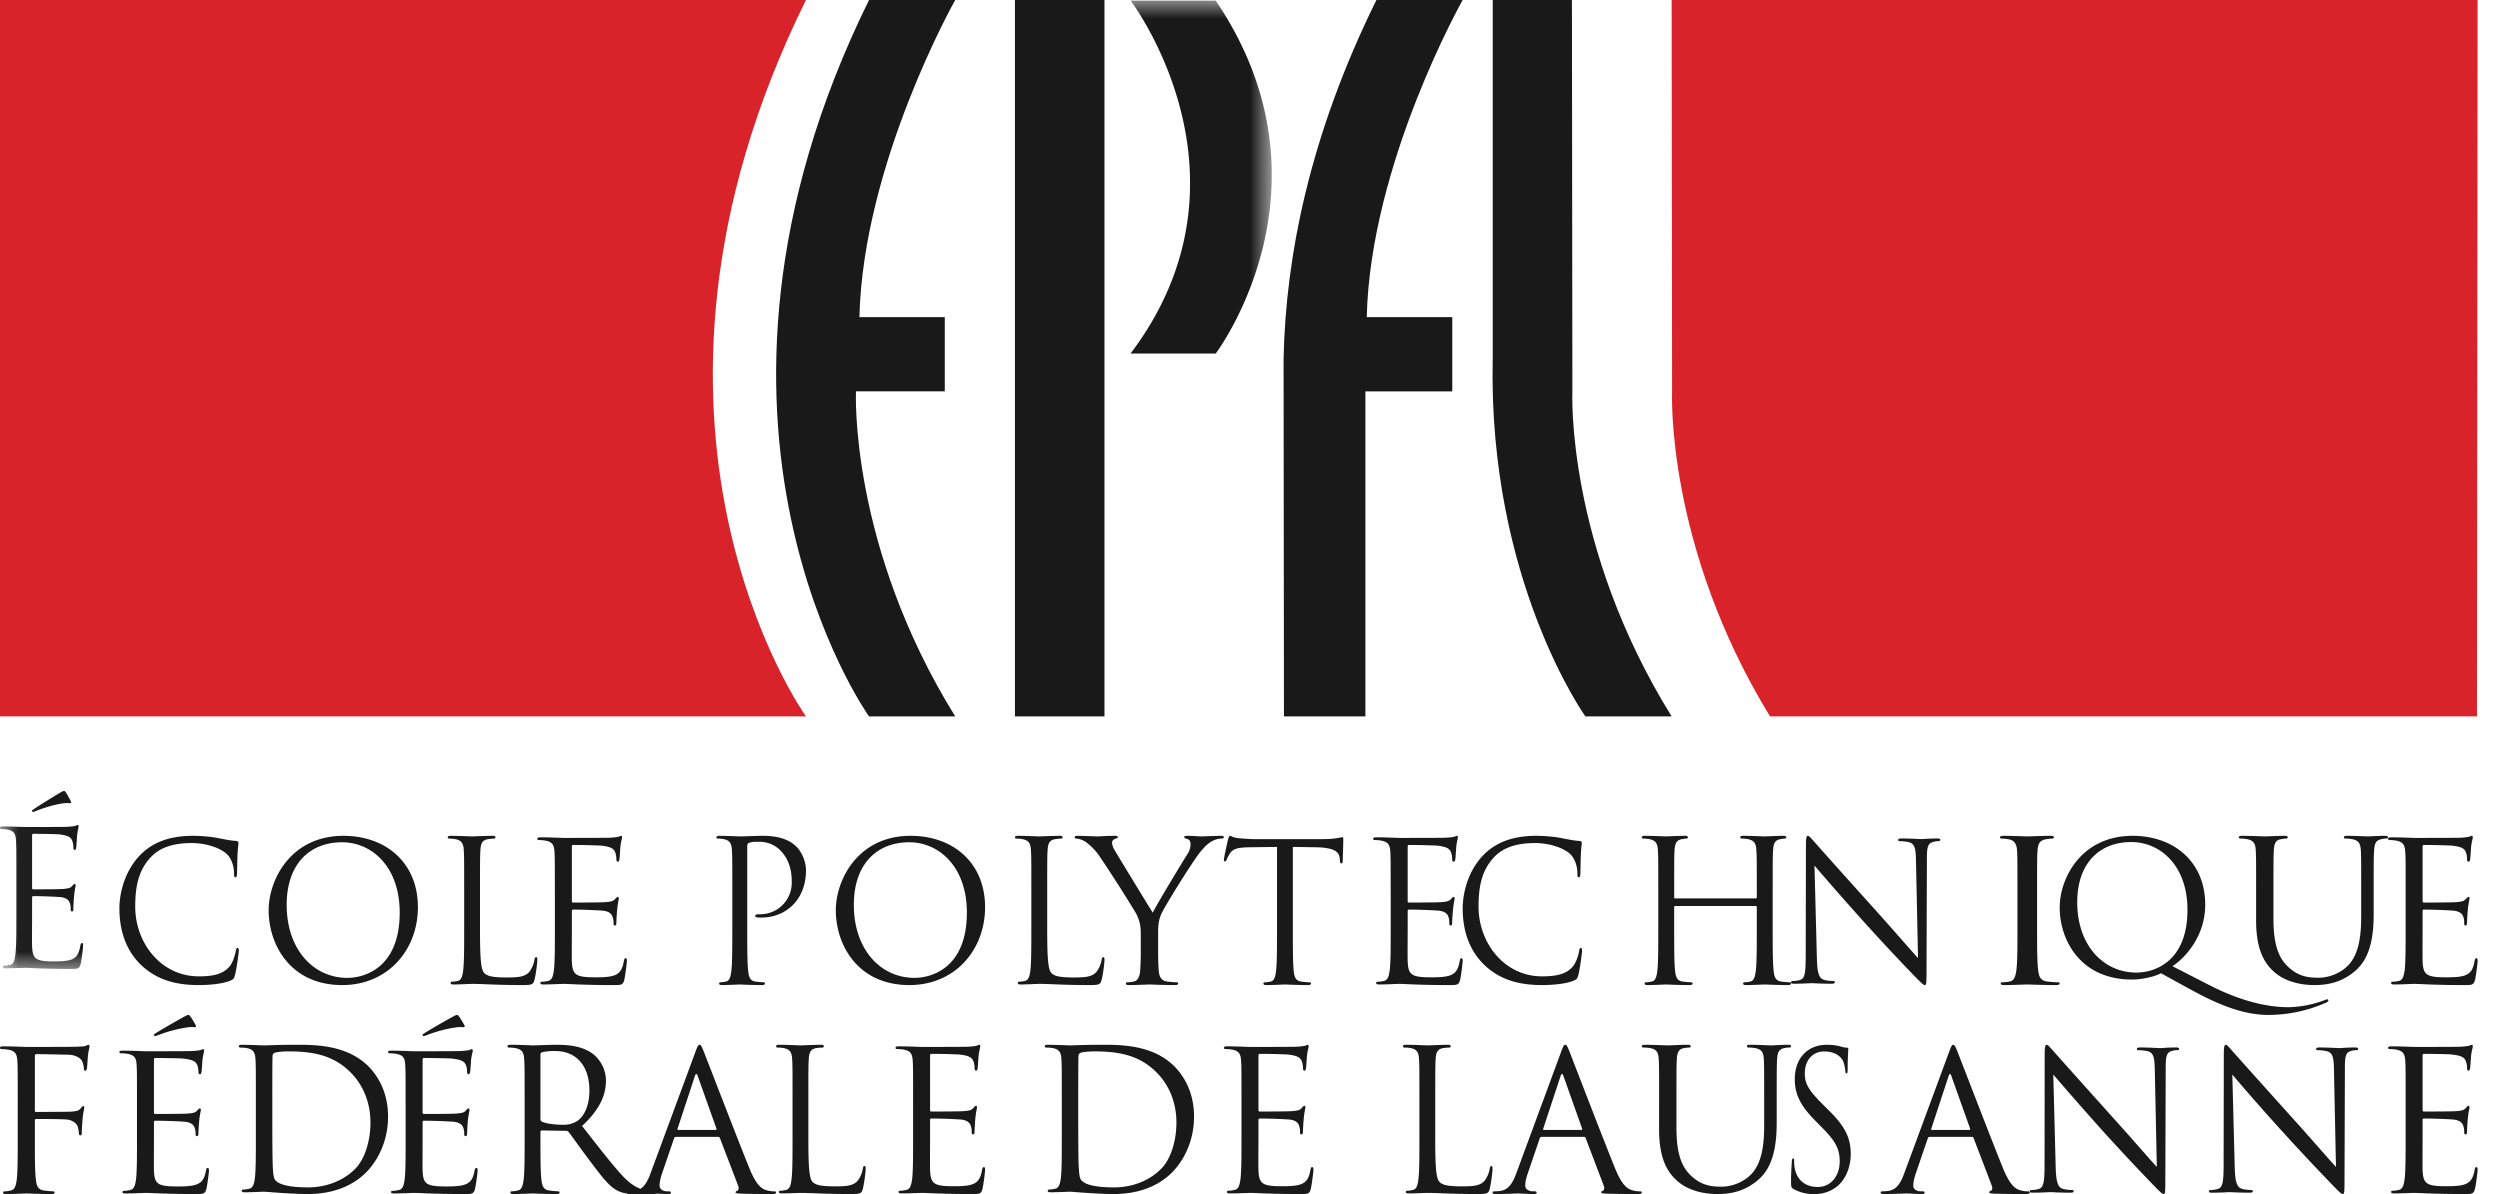 <svg width="67px" height="32px" viewBox="0 0 67 32" xmlns="http://www.w3.org/2000/svg" xmlns:xlink="http://www.w3.org/1999/xlink">
  <defs>
    <path id="a" d="M.028 25.967V.017h34.055v25.95z"/>
  </defs>
  <g fill="none" fill-rule="evenodd">
    <path d="M21.6 19.2s-5.617-7.832 0-19.2H0v19.2h21.6M47.437 19.2c-2.81-4.592-2.625-8.71-2.625-8.71L44.8 0h21.6l-.017 19.199-18.946.001" fill="#D8232A"/>
    <path d="M25.6 0s-2.473 4.38-2.567 8.5h2.287v1.988h-2.38s-.187 4.12 2.66 8.712h-2.31s-5.602-7.836 0-19.2h2.31M34.41 19.2h2.182v-8.711h2.329v-1.99h-2.292C36.723 4.38 39.2 0 39.2 0h-2.312c-1.779 3.603-2.43 6.852-2.488 9.609l.01 9.591M42.14 10.49s-.188 4.118 2.66 8.71h-2.312s-2.613-3.654-2.483-9.59V0h2.123l.012 10.49M27.2 19.2h2.4V0h-2.4z" fill="#1A1919"/>
    <g>
      <mask id="b" fill="#fff">
        <use xlink:href="#a"/>
      </mask>
      <path d="M32.582.017H30.3s3.586 4.706 0 9.457h2.282s3.378-4.466 0-9.457M.438 23.609c0-.785 0-.927-.01-1.087-.01-.171-.05-.252-.216-.287a.961.961 0 0 0-.171-.016c-.02 0-.041-.01-.041-.03 0-.03.025-.04.08-.04.227 0 .543.015.569.015.035 0 1.035 0 1.151-.005.095-.005.176-.016.216-.025.025-.006.046-.024.07-.024.016 0 .02.018.02.044 0 .035-.025.096-.04.237-.004.05-.015.271-.025.332-.005.025-.015.056-.035.056-.03 0-.04-.026-.04-.066a.54.54 0 0 0-.03-.182c-.036-.08-.085-.14-.357-.17-.086-.01-.634-.015-.689-.015-.02 0-.03.016-.03.05v1.387c0 .036.005.051.03.051.065 0 .683 0 .8-.01.12-.01.19-.021.235-.07.036-.04.056-.065.076-.065.015 0 .025.01.025.04 0 .028-.025.115-.04.282-.01.102-.02.285-.02.32 0 .042 0 .097-.035.097-.025 0-.036-.02-.036-.046 0-.05 0-.101-.02-.166-.02-.07-.065-.154-.261-.175a12.507 12.507 0 0 0-.72-.025c-.024 0-.034.015-.034.035v.443c0 .17-.005.753 0 .86.015.347.09.412.583.412.13 0 .352 0 .482-.055.131-.055.192-.157.227-.362.01-.055.02-.076.045-.076.03 0 .03.04.03.076 0 .04-.04.382-.065.486-.035.132-.076.132-.271.132-.76 0-1.097-.03-1.242-.03-.026 0-.342.014-.493.014-.056 0-.08-.01-.08-.04 0-.015.01-.031.04-.031.045 0 .105-.01.15-.02.102-.02.126-.13.146-.275.026-.21.026-.609.026-1.091v-.885zm1.457-2.143c.026.045 0 .06-.02.06-.015 0-.065-.01-.15 0-.247.025-.598.14-.765.21a.352.352 0 0 1-.075.026c-.01 0-.025-.011-.025-.031 0-.015.01-.025.035-.04.181-.124.649-.407.684-.427.085-.05.116-.066.14-.066.016 0 .026.01.05.046.036.05.071.12.126.222z" fill="#1A1919" mask="url(#b)"/>
    </g>
    <path d="M3.77 25.85c-.457-.446-.57-1.025-.57-1.51 0-.343.108-.94.528-1.395.283-.304.712-.545 1.437-.545.189 0 .453.016.683.061.18.036.33.067.481.076.052.005.061.026.061.057 0 .041-.014.102-.023.286-.01.168-.01.448-.014.525-.005.077-.014.108-.043.108-.032 0-.038-.036-.038-.108 0-.2-.075-.408-.198-.521-.164-.151-.527-.29-.942-.29-.627 0-.92.2-1.083.371-.345.358-.425.812-.425 1.333 0 .975.693 1.868 1.701 1.868.354 0 .632-.045.82-.256.1-.113.16-.336.175-.429.01-.056.019-.077.047-.077.023 0 .033.036.033.077 0 .037-.057.48-.104.655-.028.095-.037.105-.123.145-.188.083-.546.119-.848.119-.707 0-1.182-.19-1.555-.55M7.2 24.396c0 .918.58 2.004 1.972 2.004 1.225 0 2.028-.945 2.028-2.087 0-1.188-.854-1.913-1.997-1.913C7.8 22.4 7.2 23.569 7.2 24.396zm.483-.144c0-1.116.635-1.679 1.484-1.679.803 0 1.545.66 1.545 1.884 0 1.484-.945 1.75-1.403 1.75-.914 0-1.626-.767-1.626-1.955zM12.864 24.868c0 .773.02 1.11.111 1.206.081.084.213.122.607.122.268 0 .49-.006.611-.16a.75.75 0 0 0 .131-.315c.005-.042.015-.068.046-.068.025 0 .03.02.03.08 0 .056-.035.373-.076.525-.035.121-.05.142-.318.142-.728 0-1.061-.032-1.354-.032-.046 0-.344.016-.496.016-.055 0-.08-.011-.08-.042 0-.016.01-.033.04-.033.046 0 .107-.01.152-.02.101-.022.126-.136.146-.289.026-.22.026-.638.026-1.143v-.927c0-.822 0-.97-.01-1.139-.01-.179-.051-.264-.217-.3a.93.93 0 0 0-.173-.017c-.02 0-.04-.01-.04-.031 0-.032.025-.043.081-.043.227 0 .545.016.57.016.026 0 .395-.016.547-.016.055 0 .08.011.08.043 0 .022-.02.031-.04.031-.035 0-.106.006-.167.017-.146.026-.187.116-.197.3-.01.169-.01.317-.01 1.139v.938M14.87 23.955c0-.814 0-.961-.01-1.128-.01-.177-.054-.26-.232-.297a1.067 1.067 0 0 0-.185-.017c-.022 0-.043-.009-.043-.03 0-.032.027-.043.086-.043.245 0 .585.016.612.016.039 0 1.117 0 1.242-.005.103-.005.19-.016.233-.026.027-.005.048-.025.076-.025.016 0 .021.02.021.046 0 .037-.026.1-.043.246-.006.052-.016.281-.027.344-.006.026-.016.058-.038.058-.032 0-.043-.027-.043-.068a.537.537 0 0 0-.033-.189c-.038-.083-.092-.145-.385-.175a17.434 17.434 0 0 0-.742-.017c-.022 0-.033.017-.033.053v1.438c0 .037.006.052.033.052.07 0 .738 0 .861-.01.13-.01.207-.022.255-.073.039-.04.06-.067.081-.067.017 0 .028.011.028.042 0 .029-.028.119-.043.292a5.533 5.533 0 0 0-.022.332c0 .043 0 .1-.038.1-.027 0-.038-.02-.038-.047 0-.053 0-.105-.022-.173-.022-.072-.07-.16-.282-.18a13.993 13.993 0 0 0-.774-.027c-.028 0-.039.015-.039.036v.46c0 .175-.005.781 0 .892.017.36.098.427.63.427.14 0 .378 0 .519-.057.142-.058.206-.163.244-.375.011-.058.022-.08.049-.08.032 0 .032.042.032.08 0 .04-.043.395-.07.504-.038.136-.081.136-.293.136-.818 0-1.18-.032-1.339-.032-.027 0-.367.016-.53.016-.06 0-.087-.01-.087-.042 0-.015.011-.032.043-.032.05 0 .115-.01.163-.02.108-.022.136-.135.157-.286.027-.219.027-.631.027-1.131v-.918M19.626 23.936c0-.825 0-.974-.01-1.143-.01-.18-.05-.265-.21-.302a.85.85 0 0 0-.167-.017c-.02 0-.039-.009-.039-.03 0-.033.025-.044.078-.044.22 0 .513.016.553.016.107 0 .39-.016.615-.016.612 0 .831.225.91.302.107.111.244.35.244.63 0 .751-.508 1.259-1.203 1.259-.024 0-.077 0-.102-.006-.024 0-.054-.01-.054-.037 0-.04.03-.046.132-.046a.845.845 0 0 0 .846-.863c0-.174-.015-.528-.274-.815-.26-.285-.557-.264-.67-.264a.563.563 0 0 0-.21.032c-.029.01-.039.047-.039.1v2.175c0 .508 0 .926.025 1.148.014.153.043.268.19.29.069.01.176.02.22.02.03 0 .04.017.04.033 0 .026-.025.042-.079.042-.269 0-.577-.016-.601-.016-.015 0-.323.016-.469.016-.054 0-.079-.01-.079-.042 0-.016.01-.033.04-.033.044 0 .102-.01.146-.02.098-.022.122-.137.142-.29.025-.222.025-.64.025-1.148v-.93M22.4 24.396c0 .918.58 2.004 1.972 2.004 1.225 0 2.028-.945 2.028-2.087 0-1.188-.854-1.913-1.997-1.913-1.403 0-2.003 1.169-2.003 1.996zm.483-.144c0-1.116.635-1.679 1.484-1.679.803 0 1.545.66 1.545 1.884 0 1.484-.945 1.75-1.403 1.75-.915 0-1.626-.767-1.626-1.955zM28.065 24.868c0 .773.02 1.11.11 1.206.081.084.213.122.607.122.268 0 .49-.006.611-.16a.745.745 0 0 0 .131-.315c.005-.042.016-.068.046-.068.025 0 .03.02.03.08 0 .056-.035.373-.076.525-.035.121-.05.142-.318.142-.727 0-1.06-.032-1.354-.032-.045 0-.343.016-.495.016-.055 0-.08-.011-.08-.042 0-.016.01-.033.04-.033.045 0 .106-.01.152-.02.1-.022.126-.136.146-.289.025-.22.025-.638.025-1.143v-.927c0-.822 0-.97-.01-1.139-.01-.179-.05-.264-.217-.3a.911.911 0 0 0-.172-.017c-.02 0-.041-.01-.041-.031 0-.032.026-.043.081-.043.228 0 .546.016.571.016.026 0 .395-.016.546-.016.056 0 .08.011.08.043 0 .022-.02.031-.04.031-.035 0-.106.006-.167.017-.146.026-.186.116-.196.3-.01.169-.01.317-.01 1.139v.938M30.573 25.03c0-.286-.056-.402-.128-.554a38.769 38.769 0 0 0-.975-1.525 1.545 1.545 0 0 0-.377-.39.538.538 0 0 0-.238-.087c-.028 0-.055-.009-.055-.036 0-.022.022-.038.072-.038.105 0 .52.016.548.016.039 0 .25-.016.465-.016.062 0 .073.016.073.038s-.034.027-.084.048c-.044.02-.071.053-.071.094a.44.44 0 0 0 .071.208c.089.152.92 1.518 1.02 1.672.105-.223.809-1.38.92-1.556a.495.495 0 0 0 .093-.27c0-.074-.021-.132-.088-.148-.05-.017-.083-.026-.083-.054 0-.02.034-.032.089-.032.144 0 .32.016.365.016.034 0 .432-.016.537-.016.04 0 .073.011.073.032 0 .028-.028.042-.073.042a.54.54 0 0 0-.254.076c-.111.063-.172.127-.294.268-.182.213-.959 1.456-1.059 1.684-.082.19-.082.355-.082.527v.456c0 .084 0 .308.016.53.012.153.061.268.228.29.077.01.199.02.25.02.032 0 .043.017.043.033 0 .026-.027.042-.088.042-.305 0-.654-.016-.682-.016-.028 0-.377.016-.543.016-.061 0-.088-.01-.088-.042 0-.016.01-.033.043-.033.051 0 .117-.01.167-.02.111-.022.16-.137.172-.29.017-.222.017-.446.017-.53v-.456M34.648 24.895c0 .498 0 .909.024 1.127.015.15.046.263.198.284.07.01.181.02.226.02.03 0 .04.017.04.033 0 .025-.025.041-.08.041-.277 0-.594-.016-.62-.016-.025 0-.343.016-.495.016-.056 0-.081-.01-.081-.041 0-.016.01-.033.04-.033.046 0 .107-.01.152-.02.1-.02.127-.134.146-.284.026-.218.026-.63.026-1.127v-2.198l-.748.01c-.312.006-.433.042-.514.166-.056.088-.07.125-.086.161-.015.042-.03.052-.05.052-.016 0-.026-.015-.026-.047 0-.052.101-.5.111-.54.01-.033.03-.099.051-.099.035 0 .086.051.223.062.145.015.337.026.398.026h1.892c.323 0 .458-.051.5-.051.025 0 .025.03.025.061 0 .156-.015.515-.015.573 0 .046-.015.068-.036.068-.025 0-.035-.016-.04-.089l-.006-.058c-.018-.155-.134-.274-.619-.285l-.636-.01v2.198M37.27 23.955c0-.814 0-.961-.01-1.128-.01-.177-.053-.26-.233-.297a1.058 1.058 0 0 0-.185-.017c-.021 0-.042-.009-.042-.03 0-.032.025-.043.086-.043.243 0 .585.016.612.016.04 0 1.117 0 1.242-.005.102-.005.19-.016.234-.026.027-.005.049-.025.076-.025.015 0 .02.02.02.046 0 .037-.027.1-.042.246-.005.052-.016.281-.027.344-.006.026-.016.058-.038.058-.033 0-.045-.027-.045-.068a.525.525 0 0 0-.032-.189c-.037-.083-.092-.145-.384-.175a17.531 17.531 0 0 0-.744-.017c-.021 0-.032.017-.032.053v1.438c0 .037.005.052.032.052.07 0 .739 0 .863-.01.13-.01.206-.022.255-.073.038-.04.06-.067.082-.067.016 0 .027.011.027.042 0 .029-.027.119-.044.292-.01.105-.023.295-.023.332 0 .043 0 .1-.037.1-.028 0-.039-.02-.039-.047 0-.053 0-.105-.02-.173-.022-.072-.072-.16-.283-.18a14.005 14.005 0 0 0-.775-.027c-.027 0-.038.015-.038.036v.46c0 .175-.005.781 0 .892.016.36.097.427.628.427.143 0 .379 0 .522-.057.142-.058.206-.163.243-.375.012-.058.023-.08.049-.08.032 0 .032.042.032.08 0 .04-.043.395-.07.504-.038.136-.08.136-.293.136-.818 0-1.18-.032-1.339-.032-.027 0-.369.016-.532.016-.058 0-.085-.01-.085-.042 0-.015.011-.032.042-.032.049 0 .114-.01.164-.02.109-.022.136-.135.157-.286.027-.219.027-.631.027-1.131v-.918M39.77 25.85c-.457-.446-.57-1.025-.57-1.51 0-.343.108-.94.527-1.395.284-.304.713-.545 1.44-.545.188 0 .45.016.684.061.177.036.329.067.48.076.05.005.06.026.06.057 0 .041-.014.102-.022.286-.011.168-.011.448-.015.525-.004.077-.014.108-.041.108-.034 0-.038-.036-.038-.108 0-.2-.076-.408-.199-.521-.164-.151-.527-.29-.942-.29-.628 0-.92.2-1.086.371-.344.358-.423.812-.423 1.333 0 .975.693 1.868 1.7 1.868.354 0 .633-.045.82-.256.102-.113.163-.336.177-.429.01-.056.018-.077.047-.077.022 0 .031.036.031.077 0 .037-.055.48-.102.655-.028.095-.037.105-.123.145-.19.083-.548.119-.85.119-.706 0-1.182-.19-1.555-.55M47.508 24.867c0 .508 0 .926.025 1.148.015.153.047.268.2.29.069.01.18.02.227.02.031 0 .04.017.04.033 0 .026-.025.042-.08.042-.28 0-.6-.016-.624-.016-.026 0-.346.016-.5.016-.055 0-.08-.01-.08-.042 0-.016.01-.033.04-.033a.77.77 0 0 0 .154-.02c.1-.022.125-.137.146-.29.026-.222.026-.64.026-1.148v-.557c0-.02-.016-.03-.031-.03h-2.153c-.016 0-.03.004-.03.03v.557c0 .508 0 .926.024 1.148.016.153.046.268.2.29.072.01.182.02.227.02.03 0 .042.017.042.033 0 .026-.027.042-.082.042-.279 0-.599-.016-.624-.016-.025 0-.345.016-.497.016-.057 0-.083-.01-.083-.042 0-.016.011-.033.042-.033.045 0 .106-.01.152-.02.103-.022.128-.137.148-.29.025-.222.025-.64.025-1.148v-.93c0-.826 0-.975-.01-1.144-.01-.18-.05-.265-.219-.302a.928.928 0 0 0-.173-.017c-.02 0-.04-.009-.04-.03 0-.033.025-.044.08-.044.23 0 .55.016.575.016.025 0 .345-.016.498-.016.057 0 .082.011.082.043 0 .022-.021.031-.04.031-.037 0-.068.007-.129.017-.138.027-.178.117-.189.302-.009.169-.009.318-.009 1.143v.111c0 .026.014.03.03.03h2.153c.015 0 .031-.004.031-.03v-.11c0-.826 0-.975-.011-1.144-.01-.18-.05-.265-.217-.302a.952.952 0 0 0-.173-.017c-.021 0-.042-.009-.042-.03 0-.033.026-.044.082-.044.229 0 .55.016.575.016.025 0 .344-.016.496-.016.056 0 .08.011.08.043 0 .022-.02.031-.04.031-.035 0-.064.007-.124.017-.14.027-.18.117-.19.302-.01.169-.01.318-.01 1.143v.931M48.692 25.664c.01.423.058.556.194.597.095.026.204.03.248.03.025 0 .039.01.039.032 0 .03-.03.041-.088.041-.284 0-.482-.015-.527-.015-.046 0-.254.015-.478.015-.05 0-.08-.004-.08-.04 0-.022.014-.033.04-.033.04 0 .13-.004.205-.03.123-.035.148-.184.148-.653l.006-2.95c0-.202.014-.258.054-.258s.125.113.175.165c.074.087.816.917 1.581 1.766.493.547 1.035 1.173 1.194 1.345l-.055-2.617c-.004-.334-.04-.448-.193-.49a1.321 1.321 0 0 0-.245-.026c-.034 0-.04-.014-.04-.035 0-.031.04-.037.1-.037.223 0 .463.016.518.016.055 0 .219-.016.423-.016.054 0 .089.006.089.037 0 .02-.02.035-.054.035-.025 0-.06 0-.12.017-.165.035-.185.15-.185.458l-.01 3.017c0 .34-.01.365-.045.365-.038 0-.097-.056-.363-.33a59.14 59.14 0 0 1-1.297-1.394 86.347 86.347 0 0 1-1.298-1.478l.064 2.466M54.594 24.867c0 .508 0 .926.031 1.148.019.153.057.268.245.29.087.01.225.02.28.02.038 0 .05.017.05.033 0 .026-.031.042-.1.042-.344 0-.737-.016-.768-.016-.031 0-.424.016-.613.016-.07 0-.1-.01-.1-.042 0-.016.012-.033.05-.033.056 0 .132-.01.188-.02.124-.022.157-.137.18-.29.03-.222.03-.64.03-1.148v-.93c0-.826 0-.975-.01-1.144-.012-.18-.076-.27-.212-.297a1.021 1.021 0 0 0-.195-.022c-.025 0-.05-.009-.05-.03 0-.033.031-.044.1-.044.208 0 .6.016.632.016.031 0 .424-.016.614-.016.068 0 .099.011.099.043 0 .022-.027.031-.05.031-.044 0-.08.007-.156.017-.171.027-.22.117-.233.302-.012.169-.012.318-.012 1.143v.931M58.748 26.54c.802.439 1.44.66 2.041.66.734 0 1.289-.212 1.57-.339.03-.016.041-.03.041-.049 0-.014-.01-.03-.03-.03-.016 0-.04.01-.07.021a2.86 2.86 0 0 1-.976.19c-.248 0-1-.025-2.086-.578l-1.016-.521c.327-.214.878-.787.878-1.652 0-1.138-.833-1.842-1.947-1.842-1.367 0-1.953 1.125-1.953 1.922 0 .884.565 1.93 1.938 1.93.262 0 .599-.074.777-.169l.833.458zm-3.078-2.357c0-1.075.62-1.616 1.448-1.616.782 0 1.506.634 1.506 1.814 0 1.429-.922 1.684-1.368 1.684-.892 0-1.586-.738-1.586-1.882z" fill="#1A1919"/>
    <path d="M60.464 23.908c0-.81 0-.956-.01-1.122-.01-.177-.053-.26-.231-.296a1.027 1.027 0 0 0-.18-.017c-.021 0-.043-.01-.043-.03 0-.032.027-.043.085-.043.24 0 .565.016.614.016.048 0 .366-.016.527-.016.06 0 .086.011.086.042 0 .022-.022.031-.041.031-.04 0-.071.006-.136.017-.144.02-.186.114-.196.296-.01.166-.01.312-.01 1.122v.726c0 .748.17 1.071.4 1.283.26.24.501.286.805.286.325 0 .644-.15.837-.375.245-.295.309-.737.309-1.272v-.648c0-.81 0-.956-.01-1.122-.011-.177-.054-.26-.23-.296a1.04 1.04 0 0 0-.181-.017c-.023 0-.043-.01-.043-.03 0-.032.026-.043.085-.043.24 0 .535.016.567.016.037 0 .286-.016.448-.016.059 0 .084.011.084.042 0 .022-.02.031-.041.031-.037 0-.07 0-.135.017-.145.025-.187.114-.197.296-.012.166-.012.312-.012 1.122v.556c0 .559-.062 1.184-.49 1.552-.383.332-.783.384-1.1.384-.179 0-.718-.02-1.097-.369-.262-.244-.464-.608-.464-1.365v-.758M64.471 23.955c0-.814 0-.961-.01-1.128-.012-.177-.055-.26-.235-.297a1.04 1.04 0 0 0-.183-.017c-.021 0-.043-.009-.043-.03 0-.032.027-.043.086-.043.244 0 .585.016.612.016.037 0 1.117 0 1.24-.005.103-.005.19-.016.234-.026.027-.005.05-.025.076-.025.017 0 .022.02.022.046 0 .037-.027.1-.044.246-.005.052-.016.281-.027.344-.006.026-.016.058-.038.058-.033 0-.044-.027-.044-.068a.525.525 0 0 0-.032-.189c-.037-.083-.092-.145-.384-.175a17.413 17.413 0 0 0-.743-.017c-.02 0-.032.017-.032.053v1.438c0 .037.006.052.032.052.07 0 .737 0 .863-.01.13-.01.204-.022.252-.073.04-.04.06-.067.083-.067.016 0 .027.011.027.042 0 .029-.027.119-.044.292a5.135 5.135 0 0 0-.022.332c0 .043 0 .1-.038.1-.026 0-.038-.02-.038-.047 0-.053 0-.105-.02-.173-.023-.072-.07-.16-.282-.18a13.97 13.97 0 0 0-.775-.027c-.027 0-.038.015-.038.036v.46c0 .175-.005.781 0 .892.016.36.099.427.628.427.14 0 .38 0 .519-.057.143-.058.209-.163.245-.375.012-.058.023-.08.049-.08.033 0 .033.042.033.08 0 .04-.043.395-.07.504-.038.136-.082.136-.294.136-.819 0-1.18-.032-1.338-.032-.027 0-.368.016-.53.016-.06 0-.086-.01-.086-.042 0-.015.01-.032.043-.032.049 0 .113-.01.16-.02.11-.022.136-.135.16-.286.026-.219.026-.631.026-1.131v-.918M.475 29.559c0-.816 0-.962-.01-1.13-.011-.18-.055-.261-.236-.297a1.032 1.032 0 0 0-.186-.016c-.021 0-.043-.01-.043-.032 0-.032.027-.042.087-.042.246 0 .59.016.618.016.11 0 1.219 0 1.345-.006.104-.005.191-.005.24-.02.034-.01.055-.032.077-.032s.033.021.033.047c0 .037-.028.1-.044.245-.005.053-.016.284-.027.345-.005.026-.017.058-.044.058-.027 0-.038-.026-.038-.063 0-.041-.017-.13-.05-.198-.032-.068-.158-.163-.371-.168l-.843-.017c-.032 0-.049.017-.049.06v1.445c0 .033.006.047.039.047l.7-.005c.093 0 .17 0 .246-.005.131-.01.202-.026.25-.095.023-.027.04-.053.061-.053.022 0 .028.016.028.043 0 .03-.028.121-.044.291-.01.105-.022.317-.022.353 0 .045 0 .098-.038.098-.028 0-.038-.02-.038-.046-.006-.052-.012-.125-.033-.188-.028-.074-.115-.168-.285-.19-.137-.015-.732-.015-.825-.015-.027 0-.039.01-.039.047v.445c0 .503 0 .916.028 1.137.017.15.05.267.213.287.077.012.197.022.246.022.033 0 .043.016.043.031 0 .027-.026.042-.087.042-.3 0-.645-.015-.672-.015-.027 0-.372.015-.536.015-.06 0-.087-.01-.087-.042 0-.015.01-.03.044-.03.049 0 .114-.011.164-.023.109-.02.136-.136.158-.287.027-.22.027-.634.027-1.137v-.922M3.671 29.624c0-.788 0-.93-.01-1.092-.011-.174-.055-.252-.233-.288a1.051 1.051 0 0 0-.185-.015c-.021 0-.043-.01-.043-.03 0-.031.027-.041.087-.041.244 0 .585.016.612.016.037 0 1.116 0 1.24-.006.103-.005.19-.015.233-.026.027-.004.05-.025.076-.025.016 0 .022.02.022.046 0 .036-.027.096-.043.237-.006.05-.016.274-.028.333-.005.025-.016.057-.037.057-.033 0-.044-.026-.044-.066a.5.5 0 0 0-.032-.182c-.038-.082-.093-.142-.385-.173-.092-.01-.682-.015-.742-.015-.022 0-.033.015-.033.05v1.398c0 .036.006.052.033.052.07 0 .737 0 .862-.01.13-.01.205-.02.254-.071.038-.042.06-.067.081-.067.016 0 .027.01.027.041 0 .03-.027.118-.043.282-.01.102-.022.291-.022.325 0 .04 0 .095-.038.095-.026 0-.038-.02-.038-.045 0-.05 0-.1-.021-.166-.022-.07-.07-.158-.282-.177a14.899 14.899 0 0 0-.775-.026c-.027 0-.038.015-.038.036v.446c0 .173-.005.758 0 .865.017.35.098.415.629.415.14 0 .38 0 .52-.057.141-.055.206-.155.244-.363.01-.057.022-.076.048-.076.033 0 .033.04.033.076 0 .04-.043.384-.07.491C5.49 32 5.448 32 5.237 32c-.818 0-1.181-.03-1.338-.03-.027 0-.368.015-.53.015-.06 0-.088-.01-.088-.04 0-.016.011-.03.043-.03a.83.83 0 0 0 .163-.022c.108-.02.136-.132.157-.277.027-.214.027-.614.027-1.1v-.892zm1.571-2.156c.027.046 0 .061-.021.061-.016 0-.07-.01-.163 0a3.606 3.606 0 0 0-.823.214.345.345 0 0 1-.082.025.03.03 0 0 1-.027-.03c0-.016.01-.026.038-.042.196-.126.7-.41.737-.43.092-.05.125-.066.152-.066.016 0 .027.01.054.047.038.05.076.121.135.221zM6.857 30.437c0 .501 0 .914-.026 1.135-.021.15-.048.266-.153.286a.752.752 0 0 1-.157.022c-.031 0-.042.016-.042.031 0 .033.026.042.084.042.157 0 .488-.015.515-.015.052 0 .713.062 1.165.062.892 0 1.364-.367 1.59-.601.294-.308.567-.816.567-1.475 0-.621-.247-1.055-.509-1.329-.625-.642-1.585-.594-2.104-.594-.316 0-.646.016-.71.016-.026 0-.357-.016-.593-.016-.057 0-.084.01-.084.042 0 .021.022.032.042.032.048 0 .137.005.178.015.174.037.215.118.227.297.01.168.01.314.01 1.129v.92zm.441-1.005c0-.403 0-.934.005-1.113 0-.058.016-.084.063-.105.042-.02.237-.037.34-.037.626 0 1.225.074 1.718.593.215.224.504.653.504 1.316 0 .482-.147.984-.42 1.25-.31.307-.761.486-1.25.486-.619 0-.824-.11-.892-.21-.042-.057-.053-.265-.057-.397-.006-.097-.011-.579-.011-1.134v-.649zM10.87 29.624c0-.788 0-.93-.01-1.092-.01-.174-.054-.252-.232-.288a1.056 1.056 0 0 0-.185-.015c-.022 0-.043-.01-.043-.03 0-.031.027-.041.087-.041.243 0 .584.016.612.016.037 0 1.115 0 1.24-.006.103-.005.19-.015.233-.026.027-.004.049-.025.076-.025.017 0 .021.02.021.046 0 .036-.027.096-.043.237-.005.05-.016.274-.027.333-.005.025-.016.057-.037.057-.034 0-.044-.026-.044-.066a.511.511 0 0 0-.032-.182c-.038-.082-.093-.142-.385-.173-.092-.01-.683-.015-.743-.015-.021 0-.032.015-.032.05v1.398c0 .036.006.052.032.052.071 0 .738 0 .862-.01.13-.01.206-.02.255-.071.038-.042.06-.067.08-.067.017 0 .028.01.028.041 0 .03-.027.118-.044.282-.01.102-.02.291-.02.325 0 .04 0 .095-.039.095-.027 0-.038-.02-.038-.045 0-.05 0-.1-.021-.166-.022-.07-.07-.158-.282-.177a14.881 14.881 0 0 0-.775-.026c-.027 0-.038.015-.038.036v.446c0 .173-.005.758 0 .865.017.35.098.415.629.415.14 0 .379 0 .52-.057.14-.055.205-.155.243-.363.011-.057.023-.076.049-.076.033 0 .033.04.033.076 0 .04-.044.384-.07.491-.039.132-.082.132-.293.132-.818 0-1.18-.03-1.338-.03-.028 0-.37.015-.531.015-.06 0-.087-.01-.087-.04 0-.016.01-.03.043-.03.049 0 .114-.01.163-.022.108-.02.136-.132.157-.277.027-.214.027-.614.027-1.1v-.892zm1.572-2.156c.027.046 0 .061-.021.061-.017 0-.07-.01-.163 0a3.61 3.61 0 0 0-.824.214.35.35 0 0 1-.08.025.03.03 0 0 1-.028-.03c0-.016.01-.026.038-.042.195-.126.699-.41.737-.43.092-.05.125-.066.152-.066.016 0 .027.01.053.047.038.05.077.121.136.221zM14.06 30.465c0 .508 0 .926-.026 1.15-.021.151-.048.268-.154.29a.755.755 0 0 1-.158.022c-.032 0-.043.015-.043.03 0 .034.027.043.085.043.159 0 .492-.015.498-.015.025 0 .36.015.65.015.058 0 .085-.015.085-.042 0-.016-.01-.031-.042-.031-.048 0-.164-.011-.24-.023-.157-.02-.189-.138-.205-.29-.026-.223-.026-.641-.026-1.149v-.127c0-.025.01-.042.037-.042l.65.01c.032 0 .048.012.07.032.105.138.354.492.576.784.302.397.487.655.714.778.138.075.27.1.567.1h.375c.096 0 .127-.01.127-.042 0-.016-.02-.031-.048-.031-.031 0-.106 0-.206-.017-.132-.022-.36-.08-.645-.38-.307-.329-.667-.8-1.101-1.355.476-.44.64-.83.64-1.222a.929.929 0 0 0-.364-.72c-.281-.2-.636-.233-.97-.233-.163 0-.565.017-.624.017-.026 0-.36-.017-.597-.017-.059 0-.085.01-.085.043 0 .021.02.032.042.032.048 0 .138.005.18.016.175.036.217.119.227.3.011.17.011.318.011 1.142v.932zm.424-2.202c0-.03.016-.053.042-.063a1.53 1.53 0 0 1 .355-.032c.566 0 .915.398.915 1.059 0 .402-.138.687-.323.814a.673.673 0 0 1-.397.102c-.233 0-.476-.038-.555-.085-.027-.017-.037-.037-.037-.064v-1.73z" fill="#1A1919"/>
    <path d="M17.441 31.428c-.095.26-.2.458-.441.49-.042.005-.116.01-.153.01-.025 0-.047.01-.047.03 0 .033.032.042.1.042.247 0 .535-.015.593-.015.058 0 .284.015.41.015.047 0 .078-.01.078-.041 0-.02-.015-.031-.052-.031h-.052c-.09 0-.2-.048-.2-.152 0-.094.026-.216.073-.348l.315-.92c.01-.025.027-.04.053-.04h1.128c.027 0 .037.009.047.03l.489 1.278c.032.084 0 .13-.031.141-.022.006-.037.016-.037.037 0 .031.057.031.157.037.362.009.745.009.824.009.058 0 .105-.01.105-.041 0-.026-.02-.031-.053-.031a.694.694 0 0 1-.21-.031c-.11-.032-.261-.116-.45-.579-.32-.788-1.145-2.934-1.224-3.131-.063-.161-.084-.187-.115-.187-.032 0-.053.032-.115.203l-1.192 3.225zm.734-1.146c-.015 0-.026-.011-.015-.038l.462-1.403c.026-.078.052-.078.078 0l.5 1.403c.004.022.004.038-.022.038h-1.003zM21.664 30.466c0 .774.02 1.114.11 1.206.082.085.213.122.608.122.267 0 .49-.005.61-.159a.732.732 0 0 0 .132-.315c.005-.043.015-.07.046-.07.025 0 .03.022.03.08 0 .059-.036.374-.076.528-.035.122-.05.142-.318.142-.728 0-1.062-.03-1.355-.03-.045 0-.343.014-.494.014-.056 0-.082-.01-.082-.042 0-.016.01-.03.041-.03.046 0 .106-.012.152-.023.1-.02.126-.137.146-.29.026-.221.026-.638.026-1.143v-.929c0-.821 0-.968-.01-1.138-.01-.18-.051-.262-.218-.299a.886.886 0 0 0-.172-.015c-.02 0-.04-.01-.04-.032 0-.033.025-.043.081-.043.227 0 .546.017.57.017.026 0 .395-.017.546-.017.056 0 .081.01.081.043 0 .021-.02.032-.04.032-.036 0-.107.005-.167.015-.146.026-.187.114-.197.3-.01.169-.01.316-.01 1.137v.94M24.471 29.553c0-.813 0-.959-.01-1.126-.012-.179-.054-.26-.233-.296a1.017 1.017 0 0 0-.185-.016c-.021 0-.043-.01-.043-.03 0-.033.027-.043.086-.043.245 0 .586.016.613.016.037 0 1.116 0 1.24-.006.103-.005.19-.015.233-.026.027-.005.049-.026.076-.026.017 0 .022.021.022.047 0 .037-.027.1-.043.244-.006.053-.017.283-.028.344-.005.025-.016.058-.037.058-.033 0-.043-.027-.043-.068a.531.531 0 0 0-.033-.187c-.038-.085-.092-.147-.385-.178a17.431 17.431 0 0 0-.742-.017c-.022 0-.033.017-.033.053v1.44c0 .037.006.053.033.053.07 0 .737 0 .861-.01.13-.01.206-.021.254-.073.04-.043.06-.07.082-.07.016 0 .027.011.027.043 0 .031-.027.121-.043.29-.01.105-.021.3-.021.336 0 .041 0 .097-.038.097-.027 0-.039-.02-.039-.046 0-.051 0-.102-.02-.17-.023-.074-.071-.164-.283-.184a14.481 14.481 0 0 0-.775-.026c-.027 0-.038.015-.038.036v.46c0 .178-.005.781 0 .891.017.36.098.428.629.428.141 0 .379 0 .52-.058.14-.058.206-.16.244-.375.01-.058.022-.079.049-.079.032 0 .032.042.032.08 0 .041-.043.395-.07.505-.038.136-.082.136-.293.136-.818 0-1.18-.03-1.338-.03-.027 0-.368.014-.53.014-.06 0-.088-.009-.088-.041 0-.016.011-.031.043-.031.05 0 .115-.01.163-.022.109-.02.135-.136.158-.286.026-.22.026-.632.026-1.132v-.92M28.456 30.437c0 .501 0 .914-.025 1.135-.022.15-.048.266-.153.286a.762.762 0 0 1-.157.022c-.031 0-.042.016-.042.031 0 .033.026.042.083.042.158 0 .489-.015.515-.015.053 0 .714.062 1.166.062.891 0 1.364-.367 1.59-.601.294-.308.567-.816.567-1.475 0-.621-.247-1.055-.51-1.329-.624-.642-1.585-.594-2.104-.594-.315 0-.645.016-.709.016-.026 0-.357-.016-.593-.016-.058 0-.084.01-.084.042 0 .021.021.032.041.032.049 0 .138.005.18.015.172.037.215.118.225.297.01.168.01.314.01 1.129v.92zm.441-1.005c0-.403 0-.934.005-1.113 0-.058.016-.084.064-.105.041-.02.236-.037.34-.037.625 0 1.224.074 1.718.593.215.224.504.653.504 1.316 0 .482-.148.984-.42 1.25-.31.307-.762.486-1.25.486-.62 0-.824-.11-.892-.21-.042-.057-.053-.265-.058-.397-.006-.097-.011-.579-.011-1.134v-.649zM33.272 29.553c0-.813 0-.959-.011-1.126-.012-.179-.054-.26-.233-.296a1.016 1.016 0 0 0-.184-.016c-.022 0-.044-.01-.044-.03 0-.033.027-.043.087-.043.244 0 .585.016.612.016.038 0 1.116 0 1.24-.006a1.44 1.44 0 0 0 .235-.026c.026-.005.047-.026.074-.026.017 0 .023.021.023.047 0 .037-.028.1-.044.244-.006.053-.017.283-.027.344-.005.025-.016.058-.037.058-.033 0-.044-.027-.044-.068a.536.536 0 0 0-.032-.187c-.039-.085-.093-.147-.385-.178a17.49 17.49 0 0 0-.743-.017c-.021 0-.032.017-.032.053v1.44c0 .037.005.053.032.053.07 0 .737 0 .862-.01.13-.01.205-.021.255-.073.038-.043.06-.07.081-.07.017 0 .027.011.027.043 0 .031-.027.121-.043.29-.01.105-.022.3-.022.336 0 .041 0 .097-.038.097-.027 0-.039-.02-.039-.046 0-.051 0-.102-.02-.17-.023-.074-.071-.164-.282-.184a14.514 14.514 0 0 0-.775-.026c-.027 0-.038.015-.038.036v.46c0 .178-.006.781 0 .891.016.36.096.428.628.428.141 0 .38 0 .521-.058.14-.058.205-.16.243-.375.01-.058.02-.079.047-.079.034 0 .034.042.034.08 0 .041-.044.395-.071.505-.037.136-.08.136-.292.136-.818 0-1.18-.03-1.338-.03-.027 0-.368.014-.53.014-.06 0-.087-.009-.087-.041 0-.016.01-.031.042-.031.05 0 .115-.01.164-.022.108-.02.135-.136.156-.286.028-.22.028-.632.028-1.132v-.92M38.464 30.466c0 .774.02 1.114.112 1.206.08.085.211.122.606.122.267 0 .489-.005.611-.159a.727.727 0 0 0 .132-.315c.005-.043.015-.07.045-.07.025 0 .03.022.03.08 0 .059-.036.374-.075.528-.035.122-.05.142-.319.142-.727 0-1.06-.03-1.353-.03-.046 0-.344.014-.495.014-.056 0-.082-.01-.082-.042 0-.016.01-.03.04-.03.046 0 .108-.012.153-.023.1-.02.125-.137.145-.29.026-.221.026-.638.026-1.143v-.929c0-.821 0-.968-.01-1.138-.01-.18-.051-.262-.217-.299a.88.88 0 0 0-.172-.015c-.02 0-.041-.01-.041-.032 0-.033.026-.043.081-.043.228 0 .547.017.572.017.025 0 .394-.017.545-.017.055 0 .08.01.08.043 0 .021-.02.032-.04.032-.035 0-.106.005-.166.015-.147.026-.187.114-.197.3-.01.169-.01.316-.01 1.137v.94M40.643 31.428c-.096.26-.201.458-.44.49a1.62 1.62 0 0 1-.155.01c-.026 0-.048.01-.048.03 0 .033.032.042.101.042.247 0 .535-.015.594-.015.057 0 .282.015.41.015.047 0 .077-.01.077-.041 0-.02-.014-.031-.05-.031h-.054c-.09 0-.201-.048-.201-.152 0-.094.026-.216.074-.348l.314-.92c.01-.025.027-.04.053-.04h1.13c.025 0 .035.009.047.03l.486 1.278c.031.084 0 .13-.031.141-.021.006-.036.016-.036.037 0 .031.056.031.157.037.36.009.744.009.823.009.058 0 .106-.01.106-.041 0-.026-.022-.031-.053-.031a.668.668 0 0 1-.208-.031c-.112-.032-.265-.116-.452-.579-.321-.788-1.145-2.934-1.223-3.131-.062-.161-.083-.187-.115-.187s-.054.032-.116.203l-1.19 3.225zm.733-1.146c-.016 0-.026-.011-.016-.038l.462-1.403c.026-.078.053-.078.08 0l.498 1.403c.006.022.006.038-.021.038h-1.003zM44.464 29.505c0-.81 0-.954-.01-1.121-.012-.178-.053-.259-.229-.295a.997.997 0 0 0-.182-.015c-.022 0-.043-.01-.043-.032 0-.032.027-.042.086-.042.24 0 .566.017.613.017.048 0 .369-.017.527-.017.06 0 .085.01.085.042 0 .021-.02.032-.041.032a.767.767 0 0 0-.134.015c-.143.02-.187.112-.197.295-.01.167-.01.312-.01 1.121v.73c0 .748.17 1.069.399 1.282.262.239.501.286.805.286.325 0 .647-.152.837-.374.246-.296.31-.738.31-1.273v-.65c0-.81 0-.955-.01-1.122-.01-.178-.054-.259-.231-.295a.987.987 0 0 0-.18-.015c-.02 0-.042-.01-.042-.032 0-.032.026-.042.084-.042.24 0 .533.017.565.017.038 0 .289-.017.448-.017.059 0 .086.01.086.042 0 .021-.021.032-.043.032-.037 0-.07 0-.135.015-.14.025-.185.112-.195.295-.011.167-.011.312-.011 1.121v.557c0 .563-.065 1.184-.49 1.553-.385.334-.783.385-1.1.385-.18 0-.72-.02-1.097-.37-.261-.243-.465-.606-.465-1.365v-.76M48.062 31.863c-.058-.036-.062-.057-.062-.195 0-.255.016-.46.021-.54.004-.055.012-.081.034-.081.024 0 .028.015.028.056 0 .045 0 .116.013.188.063.377.337.52.615.52.399 0 .593-.35.593-.678 0-.353-.119-.556-.477-.918l-.187-.19c-.44-.443-.54-.76-.54-1.106 0-.546.333-.919.86-.919.162 0 .283.02.386.052.08.02.113.025.146.025.033 0 .043.011.043.036 0 .026-.018.193-.018.539 0 .083-.008.118-.03.118-.024 0-.028-.026-.032-.067a1.078 1.078 0 0 0-.055-.254c-.025-.056-.137-.27-.517-.27-.289 0-.514.219-.514.591 0 .29.117.464.51.857l.114.113c.49.475.607.791.607 1.198 0 .21-.065.6-.353.848a.943.943 0 0 1-.627.214 1.07 1.07 0 0 1-.558-.137M51.04 31.428c-.094.26-.2.458-.442.49-.042.005-.114.01-.15.01-.027 0-.048.01-.048.03 0 .033.031.042.1.042.246 0 .533-.015.592-.015.057 0 .285.015.409.015.047 0 .078-.01.078-.041 0-.02-.016-.031-.051-.031h-.054c-.088 0-.197-.048-.197-.152 0-.094.026-.216.073-.348l.315-.92c.01-.025.027-.04.053-.04h1.127c.026 0 .036.009.047.03l.488 1.278c.032.084 0 .13-.031.141-.02.006-.038.016-.038.037 0 .031.059.031.16.037.361.009.744.009.824.009.058 0 .105-.01.105-.041 0-.026-.022-.031-.053-.031a.692.692 0 0 1-.21-.031c-.111-.032-.263-.116-.453-.579-.32-.788-1.143-2.934-1.223-3.131-.062-.161-.084-.187-.115-.187-.03 0-.052.032-.114.203l-1.192 3.225zm.735-1.146c-.015 0-.026-.011-.015-.038l.462-1.403c.026-.078.051-.078.076 0l.5 1.403c.005.022.005.038-.022.038h-1zM55.092 31.263c.01.422.06.557.194.599.095.025.204.03.248.03.025 0 .04.01.04.03 0 .033-.03.042-.089.042-.284 0-.482-.015-.527-.015-.045 0-.254.015-.478.015-.05 0-.08-.005-.08-.041 0-.02.015-.03.04-.03.04 0 .13-.006.204-.031.123-.037.15-.188.15-.655l.003-2.95c0-.2.016-.257.055-.257.04 0 .126.114.176.166.075.085.816.914 1.58 1.765.494.544 1.034 1.174 1.195 1.342l-.055-2.615c-.006-.334-.04-.447-.193-.487a1.285 1.285 0 0 0-.246-.026c-.034 0-.04-.015-.04-.036 0-.031.04-.037.1-.037.224 0 .464.017.52.017.054 0 .216-.017.422-.017.054 0 .089.006.089.037 0 .02-.02.036-.055.036-.024 0-.06 0-.12.016-.164.035-.184.147-.184.457l-.01 3.016c0 .34-.01.366-.044.366-.039 0-.099-.056-.363-.33a60.197 60.197 0 0 1-1.3-1.394 97.643 97.643 0 0 1-1.296-1.478l.064 2.465M59.89 31.263c.01.422.061.557.196.599.094.025.203.03.249.03.024 0 .04.01.04.03 0 .033-.03.042-.092.042-.282 0-.482-.015-.526-.015-.045 0-.254.015-.478.015-.05 0-.079-.005-.079-.041 0-.02.015-.03.04-.03.04 0 .128-.006.203-.031.124-.037.15-.188.15-.655l.005-2.95c0-.2.015-.257.055-.257s.124.114.173.166c.075.085.817.914 1.583 1.765.492.544 1.036 1.174 1.195 1.342l-.054-2.615c-.005-.334-.04-.447-.195-.487a1.277 1.277 0 0 0-.243-.026c-.035 0-.04-.015-.04-.036 0-.031.04-.037.1-.037.223 0 .462.017.516.017.055 0 .219-.017.423-.017.054 0 .089.006.089.037 0 .02-.019.036-.055.036-.025 0-.06 0-.118.016-.164.035-.184.147-.184.457l-.01 3.016c0 .34-.01.366-.045.366-.04 0-.1-.056-.362-.33a62.082 62.082 0 0 1-2.6-2.872l.064 2.465M64.471 29.553c0-.813 0-.959-.01-1.126-.012-.179-.055-.26-.234-.296a1.013 1.013 0 0 0-.184-.016c-.022 0-.043-.01-.043-.03 0-.033.027-.043.086-.043.243 0 .586.016.613.016.037 0 1.116 0 1.24-.006a1.45 1.45 0 0 0 .233-.026c.026-.005.048-.026.076-.026.016 0 .022.021.022.047 0 .037-.027.1-.045.244-.005.053-.016.283-.027.344-.005.025-.016.058-.038.058-.033 0-.043-.027-.043-.068a.575.575 0 0 0-.032-.187c-.038-.085-.092-.147-.386-.178-.091-.012-.68-.017-.74-.017-.022 0-.033.017-.033.053v1.44c0 .037.006.053.033.053.07 0 .735 0 .861-.01.13-.01.206-.021.255-.073.036-.043.058-.07.08-.07.017 0 .027.011.027.043 0 .031-.027.121-.043.29-.012.105-.022.3-.022.336 0 .041 0 .097-.037.097-.028 0-.039-.02-.039-.046 0-.051 0-.102-.021-.17-.021-.074-.07-.164-.282-.184a14.473 14.473 0 0 0-.773-.026c-.028 0-.039.015-.039.036v.46c0 .178-.006.781 0 .891.016.36.099.428.63.428.138 0 .378 0 .519-.058.14-.058.205-.16.244-.375.01-.058.02-.079.049-.079.032 0 .032.042.032.08 0 .041-.044.395-.071.505-.038.136-.08.136-.293.136-.819 0-1.181-.03-1.337-.03-.027 0-.37.014-.53.014-.06 0-.087-.009-.087-.041 0-.016.01-.031.042-.031.049 0 .114-.01.163-.022.108-.02.135-.136.156-.286.028-.22.028-.632.028-1.132v-.92" fill="#1A1919"/>
  </g>
</svg>
